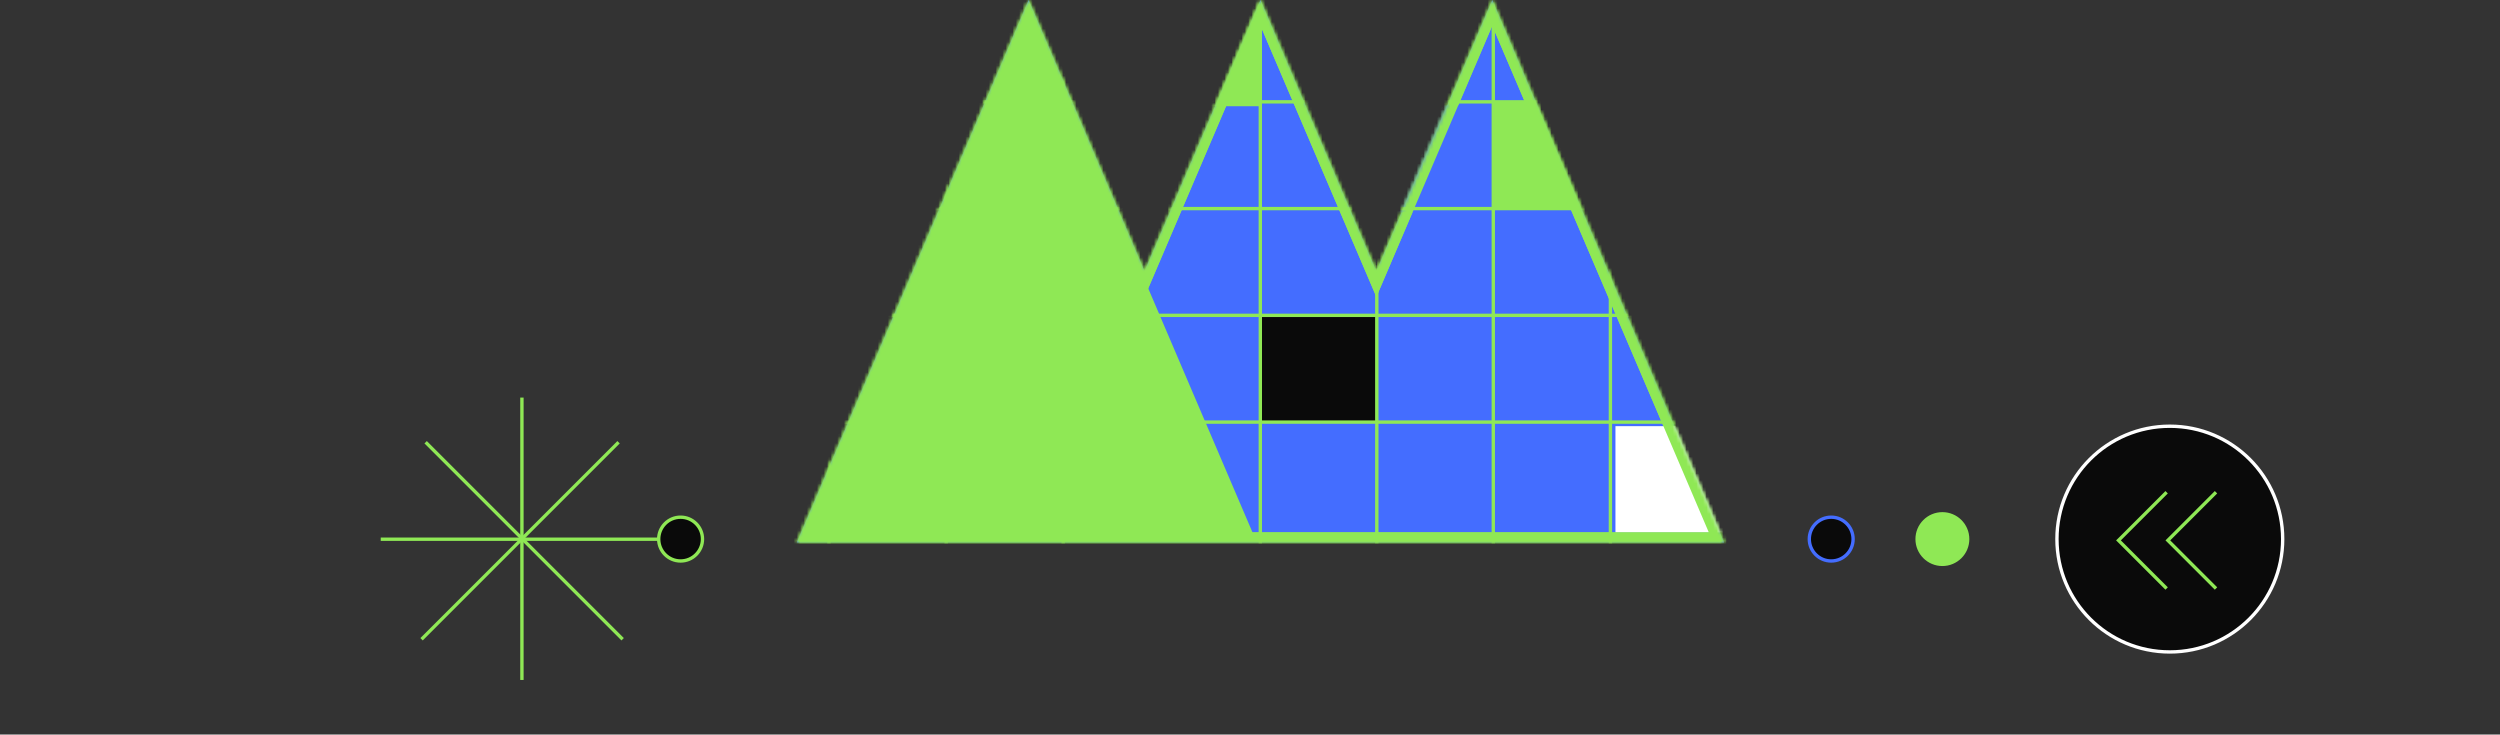 <svg width="742" height="218" viewBox="0 0 742 218" fill="none" xmlns="http://www.w3.org/2000/svg">
	<rect x="0" y="0" width="742" height="218" fill="#333333" stroke="none"/>
	<mask id="path-1-inside-1_588_2521" fill="white">
		<path fillRule="evenodd" clipRule="evenodd" d="M305.303 0L236.5 161H305.305H374.105H374.107H442.912H511.712L442.909 0L408.508 80.497L374.108 0L339.706 80.501L305.303 0Z" />
	</mask>
	<path fillRule="evenodd" clipRule="evenodd" d="M305.303 0L236.5 161H305.305H374.105H374.107H442.912H511.712L442.909 0L408.508 80.497L374.108 0L339.706 80.501L305.303 0Z" fill="#446DFF" />
	<path d="M236.5 161L233.741 159.821L231.955 164H236.5V161ZM305.303 0L308.062 -1.179L305.303 -7.634L302.545 -1.179L305.303 0ZM511.712 161V164H516.257L514.471 159.821L511.712 161ZM442.909 0L445.668 -1.179L442.909 -7.634L440.15 -1.179L442.909 0ZM408.508 80.497L405.75 81.676L408.508 88.131L411.267 81.676L408.508 80.497ZM374.108 0L376.867 -1.179L374.108 -7.634L371.349 -1.179L374.108 0ZM339.706 80.501L336.947 81.68L339.706 88.136L342.464 81.68L339.706 80.501ZM239.259 162.179L308.062 1.179L302.545 -1.179L233.741 159.821L239.259 162.179ZM305.305 158H236.5V164H305.305V158ZM374.105 158H305.305V164H374.105V158ZM374.105 164H374.107V158H374.105V164ZM374.107 164H442.912V158H374.107V164ZM442.912 164H511.712V158H442.912V164ZM514.471 159.821L445.668 -1.179L440.15 1.179L508.954 162.179L514.471 159.821ZM440.15 -1.179L405.75 79.318L411.267 81.676L445.668 1.179L440.15 -1.179ZM371.349 1.179L405.75 81.676L411.267 79.318L376.867 -1.179L371.349 1.179ZM342.464 81.68L376.867 1.179L371.349 -1.179L336.947 79.323L342.464 81.68ZM302.545 1.179L336.947 81.68L342.464 79.323L308.062 -1.179L302.545 1.179Z" fill="#8FE855" mask="url(#path-1-inside-1_588_2521)" />
	<mask id="mask0_588_2521" style="mask-type:alpha" maskUnits="userSpaceOnUse" x="236" y="0" width="276" height="161">
		<mask id="path-3-inside-2_588_2521" fill="white">
			<path fillRule="evenodd" clipRule="evenodd" d="M305.303 0L236.5 161H305.305H374.105H374.107H442.912H511.712L442.909 0L408.508 80.497L374.108 0L339.706 80.501L305.303 0Z" />
		</mask>
		<path fillRule="evenodd" clipRule="evenodd" d="M305.303 0L236.5 161H305.305H374.105H374.107H442.912H511.712L442.909 0L408.508 80.497L374.108 0L339.706 80.501L305.303 0Z" fill="#446DFF" />
		<path d="M236.5 161L233.741 159.821L231.955 164H236.5V161ZM305.303 0L308.062 -1.179L305.303 -7.634L302.545 -1.179L305.303 0ZM511.712 161V164H516.257L514.471 159.821L511.712 161ZM442.909 0L445.668 -1.179L442.909 -7.634L440.15 -1.179L442.909 0ZM408.508 80.497L405.75 81.676L408.508 88.131L411.267 81.676L408.508 80.497ZM374.108 0L376.867 -1.179L374.108 -7.634L371.349 -1.179L374.108 0ZM339.706 80.501L336.947 81.68L339.706 88.136L342.464 81.68L339.706 80.501ZM239.259 162.179L308.062 1.179L302.545 -1.179L233.741 159.821L239.259 162.179ZM305.305 158H236.5V164H305.305V158ZM374.105 158H305.305V164H374.105V158ZM374.105 164H374.107V158H374.105V164ZM374.107 164H442.912V158H374.107V164ZM442.912 164H511.712V158H442.912V164ZM514.471 159.821L445.668 -1.179L440.15 1.179L508.954 162.179L514.471 159.821ZM440.15 -1.179L405.75 79.318L411.267 81.676L445.668 1.179L440.15 -1.179ZM371.349 1.179L405.75 81.676L411.267 79.318L376.867 -1.179L371.349 1.179ZM342.464 81.68L376.867 1.179L371.349 -1.179L336.947 79.323L342.464 81.68ZM302.545 1.179L336.947 81.68L342.464 79.323L308.062 -1.179L302.545 1.179Z" fill="#8FE855" mask="url(#path-3-inside-2_588_2521)" />
	</mask>
	<g mask="url(#mask0_588_2521)">
		<rect x="444.324" y="63.002" width="34.147" height="31.714" transform="rotate(180 444.324 63.002)" fill="#446DFF" />
		<rect x="408.363" y="125.484" width="34.147" height="31.714" transform="rotate(180 408.363 125.484)" fill="#0A0A0A" />
		<path d="M513.27 158.012H479.466V126.483H513.27V158.012Z" fill="white" />
		<path d="M477.305 61.529H443.501V30.001H477.305V61.529Z" fill="#8FE855" />
		<path d="M373.805 31.529H340.001V0.001H373.805V31.529Z" fill="#8FE855" />
		<line y1="-1.5" x2="316.714" y2="-1.5" transform="matrix(-1 0 0 1 546.5 63.41)" stroke="#8FE855" strokeWidth="3" />
		<line y1="-1.5" x2="316.714" y2="-1.5" transform="matrix(-1 0 0 1 546.5 31.727)" stroke="#8FE855" strokeWidth="3" />
		<line y1="-1.5" x2="189.727" y2="-1.5" transform="matrix(-4.21599e-08 1 1 4.532e-08 514.043 0)" stroke="#8FE855" strokeWidth="3" />
		<line y1="-1.5" x2="189.727" y2="-1.5" transform="matrix(-4.21599e-08 1 1 4.532e-08 444.707 0)" stroke="#8FE855" strokeWidth="3" />
		<line y1="-1.5" x2="189.727" y2="-1.5" transform="matrix(-4.21599e-08 1 1 4.532e-08 410.137 0)" stroke="#8FE855" strokeWidth="3" />
		<line x1="315.559" y1="0.016" x2="315.559" y2="189.726" stroke="#8FE855" strokeWidth="3" />
		<line x1="280.832" y1="0.318" x2="280.832" y2="189.726" stroke="#8FE855" strokeWidth="3" />
		<line x1="246.035" y1="0.277" x2="246.035" y2="189.758" stroke="#8FE855" strokeWidth="3" />
		<line y1="-1.5" x2="316.714" y2="-1.5" transform="matrix(-1 0 0 1 546.5 95.096)" stroke="#8FE855" strokeWidth="3" />
		<line y1="-1.5" x2="189.727" y2="-1.5" transform="matrix(-4.21599e-08 1 1 4.532e-08 375.562 0)" stroke="#8FE855" strokeWidth="3" />
		<line y1="-1.5" x2="316.714" y2="-1.5" transform="matrix(-1 0 0 1 546.5 126.779)" stroke="#8FE855" strokeWidth="3" />
		<line y1="-1.5" x2="189.727" y2="-1.5" transform="matrix(-4.21599e-08 1 1 4.532e-08 479.469 0)" stroke="#8FE855" strokeWidth="3" />
	</g>
	<mask id="path-22-inside-3_588_2521" fill="white">
		<path fillRule="evenodd" clipRule="evenodd" d="M305.303 0L236.5 161H305.305H374.105H374.107H442.912H511.712L442.909 0L408.508 80.497L374.108 0L339.706 80.501L305.303 0Z" />
	</mask>
	<path d="M236.5 161L233.741 159.821L231.955 164H236.5V161ZM305.303 0L308.062 -1.179L305.303 -7.634L302.545 -1.179L305.303 0ZM511.712 161V164H516.257L514.471 159.821L511.712 161ZM442.909 0L445.668 -1.179L442.909 -7.634L440.15 -1.179L442.909 0ZM408.508 80.497L405.75 81.676L408.508 88.131L411.267 81.676L408.508 80.497ZM374.108 0L376.867 -1.179L374.108 -7.634L371.349 -1.179L374.108 0ZM339.706 80.501L336.947 81.68L339.706 88.136L342.464 81.68L339.706 80.501ZM239.259 162.179L308.062 1.179L302.545 -1.179L233.741 159.821L239.259 162.179ZM305.305 158H236.5V164H305.305V158ZM374.105 158H305.305V164H374.105V158ZM374.105 164H374.107V158H374.105V164ZM374.107 164H442.912V158H374.107V164ZM442.912 164H511.712V158H442.912V164ZM514.471 159.821L445.668 -1.179L440.15 1.179L508.954 162.179L514.471 159.821ZM440.15 -1.179L405.75 79.318L411.267 81.676L445.668 1.179L440.15 -1.179ZM371.349 1.179L405.75 81.676L411.267 79.318L376.867 -1.179L371.349 1.179ZM342.464 81.68L376.867 1.179L371.349 -1.179L336.947 79.323L342.464 81.68ZM302.545 1.179L336.947 81.68L342.464 79.323L308.062 -1.179L302.545 1.179Z" fill="#8FE855" mask="url(#path-22-inside-3_588_2521)" />
	<path d="M371.835 159.5H238.772L305.303 3.817L371.835 159.5Z" fill="#8FE855" stroke="#8FE855" strokeWidth="3" />
	<path d="M126.332 131.258L184.802 189.728" stroke="#8FE855" strokeWidth="3" />
	<path d="M154.906 118V201.812" stroke="#8FE855" strokeWidth="3" />
	<path d="M196.812 160.039H113" stroke="#8FE855" strokeWidth="3" />
	<path d="M183.59 131.258L125.12 189.728" stroke="#8FE855" strokeWidth="3" />
	<circle cx="543.5" cy="160" r="6.5" fill="#0A0A0A" stroke="#446DFF" strokeWidth="3" />
	<circle cx="202" cy="160" r="6.5" fill="#0A0A0A" stroke="#8FE855" strokeWidth="3" />
	<circle cx="644" cy="160" r="33.5" fill="#0A0A0A" stroke="white" strokeWidth="3" />
	<circle cx="576.5" cy="160" r="8" fill="#8FE855" />
	<path d="M643.055 146.096L628.766 160.384L643.055 174.672" stroke="#8FE855" strokeWidth="3" />
	<path d="M657.711 146.096L643.423 160.384L657.711 174.672" stroke="#8FE855" strokeWidth="3" />
</svg>
